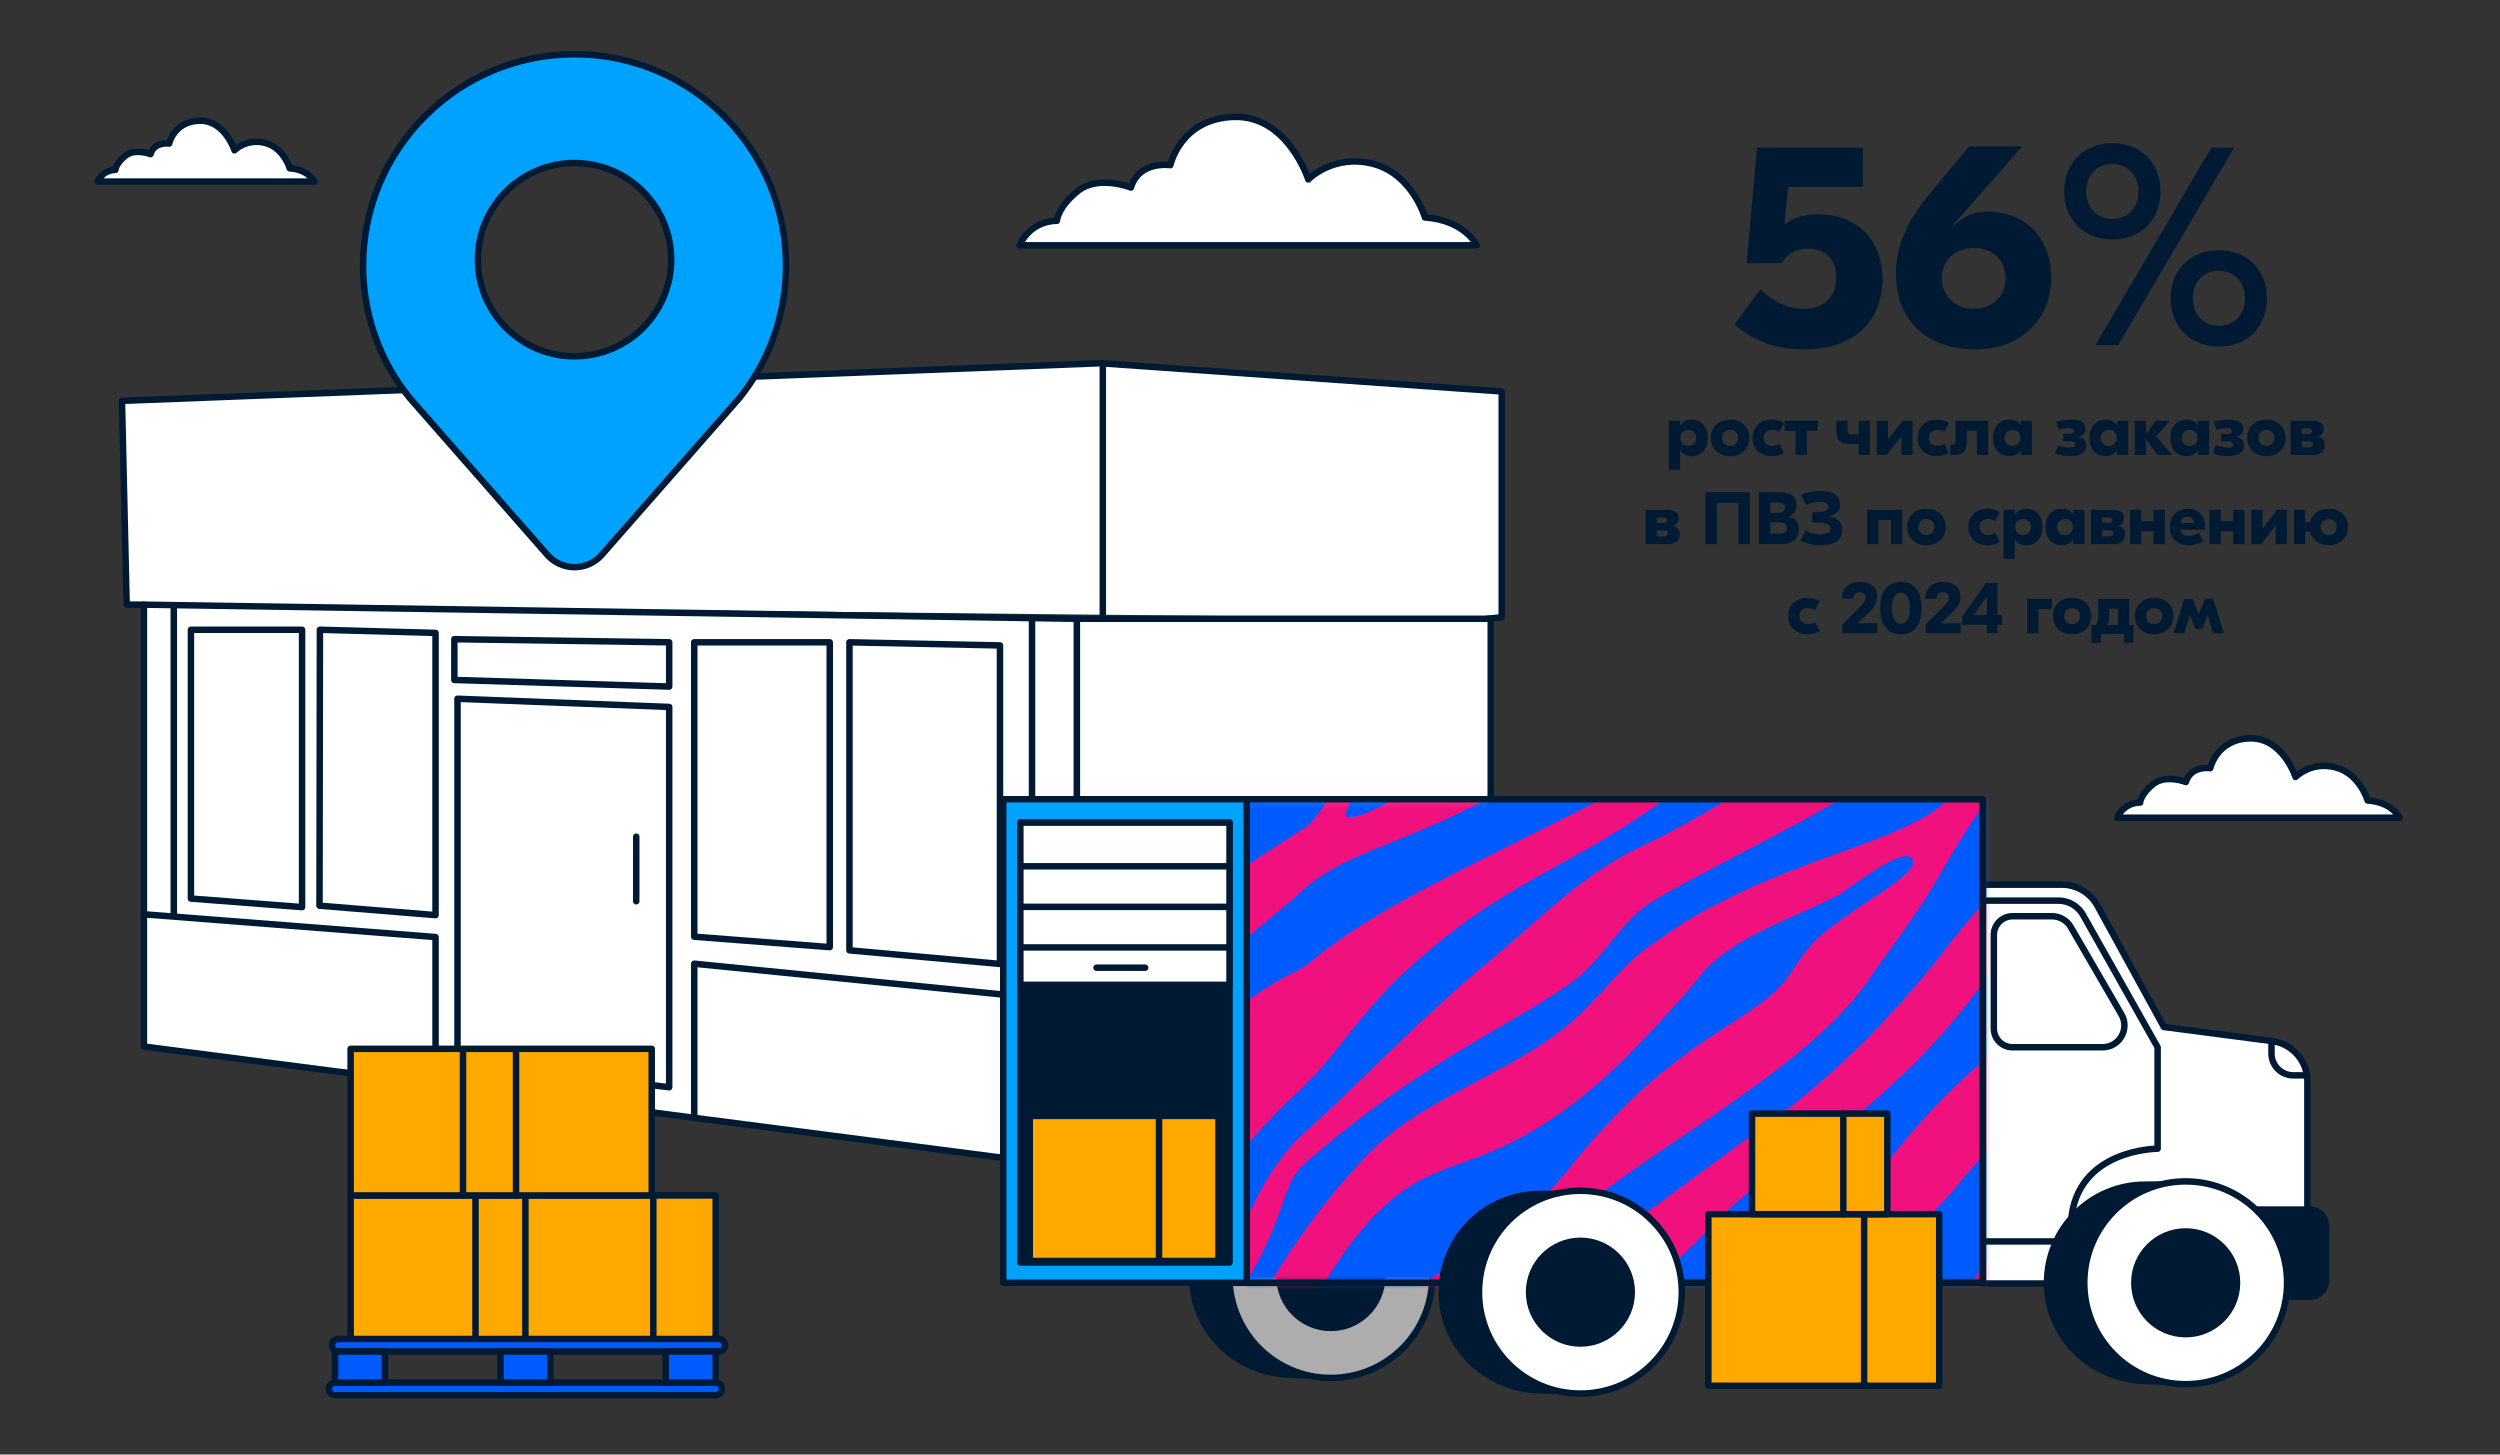 <svg width="385" height="224" viewBox="0 0 385 224" fill="none" xmlns="http://www.w3.org/2000/svg">
<rect x="0" y="0" width="385" height="224" fill="#333333" stroke="none"/>
<path d="M289.896 42.957C289.896 49.715 285.302 53.813 277.822 53.813C273.634 53.813 270.027 52.506 267.101 49.986L271.109 44.535C273.093 46.519 275.388 47.556 277.777 47.556C280.888 47.556 282.777 45.708 282.777 42.737C282.777 39.987 281.154 38.278 278.409 38.278C276.65 38.278 275.297 39.045 274.356 40.533H268.995L270.573 22.738H286.885V28.775H275.398L274.811 34.496H274.947C276.164 33.549 277.923 33.008 279.992 33.008C285.984 33.008 289.906 36.926 289.906 42.967L289.896 42.957Z" fill="#001A34"/>
<path d="M291.97 42.101C291.97 37.958 293.684 33.99 297.286 29.712L303.233 22.548H311.434L300.803 34.621L300.938 34.711C302.697 33.133 304.049 32.592 306.119 32.592C311.975 32.592 315.898 36.69 315.898 42.777C315.898 49.264 311.078 53.813 304.185 53.813C296.66 53.813 291.975 49.31 291.975 42.101H291.97ZM308.864 42.867C308.864 40.072 306.88 38.183 303.954 38.183C301.028 38.183 299.045 40.122 299.045 42.867C299.045 45.612 301.074 47.551 303.954 47.551C306.835 47.551 308.864 45.612 308.864 42.867Z" fill="#001A34"/>
<path d="M332.706 29.486C332.706 33.99 329.55 36.876 325.317 36.876C321.083 36.876 317.882 33.99 317.882 29.486C317.882 24.983 321.033 22.052 325.317 22.052C329.6 22.052 332.706 24.938 332.706 29.486ZM321.259 29.486C321.259 32.056 322.972 33.719 325.312 33.719C327.651 33.719 329.32 32.051 329.32 29.486C329.32 26.921 327.606 25.253 325.312 25.253C323.017 25.253 321.259 26.876 321.259 29.486ZM340.542 22.728H344.054L326.213 53.142H322.701L340.542 22.728ZM349.104 45.933C349.104 50.482 345.948 53.367 341.714 53.367C337.481 53.367 334.279 50.482 334.279 45.933C334.279 41.384 337.476 38.544 341.714 38.544C345.953 38.544 349.104 41.429 349.104 45.933ZM337.706 45.933C337.706 48.548 339.42 50.166 341.714 50.166C344.009 50.166 345.722 48.543 345.722 45.933C345.722 43.323 344.009 41.7 341.714 41.7C339.42 41.7 337.706 43.368 337.706 45.933Z" fill="#001A34"/>
<path d="M257.006 64.79H258.735V65.511H258.76C259.09 64.975 259.641 64.619 260.488 64.619C261.861 64.619 262.993 65.581 262.993 67.435C262.993 69.288 261.861 70.25 260.488 70.25C259.641 70.25 259.095 69.895 258.76 69.359H258.735V72.364H257.006V64.795V64.79ZM261.214 67.435C261.214 66.678 260.688 66.202 260.002 66.202C259.316 66.202 258.78 66.683 258.78 67.435C258.78 68.186 259.306 68.672 260.002 68.672C260.698 68.672 261.214 68.191 261.214 67.435Z" fill="#001A34"/>
<path d="M269.401 67.435C269.401 69.128 268.143 70.25 266.43 70.25C264.716 70.25 263.469 69.128 263.469 67.435C263.469 65.742 264.726 64.619 266.43 64.619C268.133 64.619 269.401 65.742 269.401 67.435ZM265.192 67.435C265.192 68.191 265.744 68.672 266.43 68.672C267.116 68.672 267.667 68.191 267.667 67.435C267.667 66.678 267.131 66.202 266.43 66.202C265.728 66.202 265.192 66.683 265.192 67.435Z" fill="#001A34"/>
<path d="M269.882 67.435C269.882 65.731 271.129 64.619 272.822 64.619C273.564 64.619 274.16 64.805 274.731 65.135L274.02 66.518C273.699 66.313 273.369 66.197 272.898 66.197C272.211 66.197 271.605 66.643 271.605 67.43C271.605 68.216 272.211 68.667 272.898 68.667C273.369 68.667 273.699 68.552 274.02 68.347L274.731 69.729C274.16 70.06 273.564 70.245 272.822 70.245C271.129 70.245 269.882 69.138 269.882 67.43V67.435Z" fill="#001A34"/>
<path d="M279.942 66.348H278.258V70.075H276.53V66.348H274.846V64.795H279.937V66.348H279.942Z" fill="#001A34"/>
<path d="M287.968 64.79V70.075H286.239V68.371H284.731C283.519 68.371 282.787 67.82 282.787 66.418V64.795H284.516V66.282C284.516 66.753 284.731 66.879 285.167 66.879H286.244V64.8H287.973L287.968 64.79Z" fill="#001A34"/>
<path d="M289.02 64.79H290.748V67.65H290.773L293.012 64.79H294.535V70.075H292.807V67.214H292.787L290.548 70.075H289.025V64.79H289.02Z" fill="#001A34"/>
<path d="M295.307 67.435C295.307 65.731 296.555 64.619 298.248 64.619C298.989 64.619 299.586 64.805 300.157 65.135L299.445 66.518C299.125 66.313 298.794 66.197 298.323 66.197C297.637 66.197 297.031 66.643 297.031 67.43C297.031 68.216 297.637 68.667 298.323 68.667C298.794 68.667 299.125 68.552 299.445 68.347L300.157 69.729C299.586 70.06 298.989 70.245 298.248 70.245C296.555 70.245 295.307 69.138 295.307 67.43V67.435Z" fill="#001A34"/>
<path d="M306.159 70.075H304.43V66.348H302.887V68.166C302.887 69.479 302.121 70.085 300.968 70.085H300.342V68.482H300.698C300.973 68.482 301.169 68.346 301.169 67.84V64.79H306.169V70.075H306.159Z" fill="#001A34"/>
<path d="M306.925 67.435C306.925 65.581 308.058 64.619 309.43 64.619C310.287 64.619 310.828 64.975 311.159 65.511H311.179V64.79H312.907V70.075H311.179V69.353H311.159C310.828 69.89 310.287 70.245 309.43 70.245C308.058 70.245 306.925 69.283 306.925 67.43V67.435ZM311.134 67.435C311.134 66.678 310.608 66.202 309.911 66.202C309.215 66.202 308.699 66.683 308.699 67.435C308.699 68.186 309.225 68.672 309.911 68.672C310.598 68.672 311.134 68.191 311.134 67.435Z" fill="#001A34"/>
<path d="M316.459 69.834L316.95 68.577C317.441 68.737 318.127 68.918 318.744 68.918C319.36 68.918 319.59 68.767 319.59 68.472C319.59 68.126 319.315 67.956 318.789 67.956H317.737V66.814H318.814C319.215 66.814 319.41 66.628 319.41 66.343C319.41 66.057 319.114 65.922 318.643 65.922C318.127 65.922 317.566 66.047 317.03 66.182L316.655 64.935C317.206 64.8 317.922 64.614 318.839 64.614C320.292 64.614 321.158 64.97 321.158 66.067C321.158 66.693 320.793 67.119 320.036 67.254V67.274C320.813 67.38 321.294 67.881 321.294 68.612C321.294 69.664 320.537 70.235 318.799 70.235C317.997 70.235 317.095 70.1 316.454 69.824L316.459 69.834Z" fill="#001A34"/>
<path d="M321.765 67.435C321.765 65.581 322.897 64.619 324.27 64.619C325.126 64.619 325.667 64.975 325.998 65.511H326.018V64.79H327.747V70.075H326.018V69.353H325.998C325.667 69.89 325.126 70.245 324.27 70.245C322.897 70.245 321.765 69.283 321.765 67.43V67.435ZM325.973 67.435C325.973 66.678 325.447 66.202 324.751 66.202C324.054 66.202 323.538 66.683 323.538 67.435C323.538 68.186 324.064 68.672 324.751 68.672C325.437 68.672 325.973 68.191 325.973 67.435Z" fill="#001A34"/>
<path d="M332.286 70.075L330.477 67.65V70.075H328.749V64.79H330.477V66.869L332.03 64.79H334.159L332.065 67.189L334.51 70.07H332.281L332.286 70.075Z" fill="#001A34"/>
<path d="M334.224 67.435C334.224 65.581 335.357 64.619 336.729 64.619C337.586 64.619 338.127 64.975 338.458 65.511H338.478V64.79H340.206V70.075H338.478V69.353H338.458C338.127 69.89 337.586 70.245 336.729 70.245C335.357 70.245 334.224 69.283 334.224 67.43V67.435ZM338.433 67.435C338.433 66.678 337.907 66.202 337.21 66.202C336.514 66.202 335.998 66.683 335.998 67.435C335.998 68.186 336.524 68.672 337.21 68.672C337.897 68.672 338.433 68.191 338.433 67.435Z" fill="#001A34"/>
<path d="M340.752 69.834L341.243 68.577C341.734 68.737 342.421 68.918 343.037 68.918C343.653 68.918 343.884 68.767 343.884 68.472C343.884 68.126 343.608 67.956 343.082 67.956H342.03V66.814H343.107C343.508 66.814 343.703 66.628 343.703 66.343C343.703 66.057 343.408 65.922 342.937 65.922C342.421 65.922 341.86 66.047 341.323 66.182L340.948 64.935C341.499 64.8 342.215 64.614 343.132 64.614C344.585 64.614 345.452 64.97 345.452 66.067C345.452 66.693 345.086 67.119 344.329 67.254V67.274C345.106 67.38 345.587 67.881 345.587 68.612C345.587 69.664 344.83 70.235 343.092 70.235C342.29 70.235 341.389 70.1 340.747 69.824L340.752 69.834Z" fill="#001A34"/>
<path d="M351.995 67.435C351.995 69.128 350.737 70.25 349.019 70.25C347.3 70.25 346.058 69.128 346.058 67.435C346.058 65.742 347.315 64.619 349.019 64.619C350.722 64.619 351.995 65.742 351.995 67.435ZM347.786 67.435C347.786 68.191 348.337 68.672 349.019 68.672C349.7 68.672 350.251 68.191 350.251 67.435C350.251 66.678 349.715 66.202 349.019 66.202C348.322 66.202 347.786 66.683 347.786 67.435Z" fill="#001A34"/>
<path d="M358.007 68.542C358.007 69.619 357.22 70.075 356.313 70.075H352.756V64.79H356.223C357.285 64.79 357.846 65.305 357.846 66.072C357.846 66.598 357.571 67.114 356.864 67.259V67.269C357.596 67.359 358.007 67.75 358.007 68.537V68.542ZM354.485 65.982V66.803H355.537C355.882 66.803 356.063 66.643 356.063 66.383C356.063 66.097 355.877 65.982 355.537 65.982H354.485ZM356.213 68.391C356.213 68.096 356.008 67.946 355.642 67.946H354.485V68.882H355.627C356.003 68.882 356.208 68.712 356.208 68.391H356.213Z" fill="#001A34"/>
<path d="M258.679 82.263C258.679 83.341 257.893 83.796 256.986 83.796H253.429V78.511H256.896C257.958 78.511 258.519 79.027 258.519 79.794C258.519 80.32 258.244 80.836 257.537 80.981V80.991C258.269 81.081 258.679 81.472 258.679 82.258V82.263ZM255.157 79.698V80.52H256.209C256.555 80.52 256.736 80.36 256.736 80.099C256.736 79.814 256.55 79.698 256.209 79.698H255.157ZM256.881 82.113C256.881 81.818 256.675 81.667 256.31 81.667H255.152V82.604H256.295C256.67 82.604 256.876 82.434 256.876 82.113H256.881Z" fill="#001A34"/>
<path d="M269.481 83.791H267.707V77.444H264.391V83.791H262.617V75.786H269.481V83.791Z" fill="#001A34"/>
<path d="M277.031 81.542C277.031 83.19 275.748 83.796 274.31 83.796H270.879V75.791H274.195C275.603 75.791 276.665 76.387 276.665 77.78C276.665 78.706 276.229 79.278 275.398 79.553V79.578C276.299 79.728 277.031 80.219 277.031 81.547V81.542ZM272.647 77.399V78.967H273.975C274.511 78.967 274.877 78.671 274.877 78.165C274.877 77.659 274.501 77.399 273.985 77.399H272.647ZM275.187 81.311C275.187 80.725 274.751 80.44 274.03 80.44H272.647V82.178H274.045C274.721 82.178 275.187 81.893 275.187 81.311Z" fill="#001A34"/>
<path d="M283.383 77.654C283.383 78.717 282.697 79.313 281.61 79.543V79.563C282.867 79.734 283.704 80.285 283.704 81.612C283.704 82.94 282.832 83.967 280.398 83.967C279.23 83.967 278.143 83.701 277.276 83.235L278.068 81.692C278.764 82.058 279.521 82.308 280.342 82.308C281.44 82.308 281.921 81.943 281.921 81.392C281.921 80.695 281.099 80.455 279.816 80.455H279.085V78.887H279.826C281.059 78.887 281.585 78.521 281.585 78.005C281.585 77.584 281.244 77.274 280.282 77.274C279.561 77.274 278.704 77.514 278.088 77.775L277.447 76.162C278.143 75.911 279.095 75.611 280.317 75.611C282.226 75.611 283.383 76.272 283.383 77.644V77.654Z" fill="#001A34"/>
<path d="M292.922 83.791H291.209V80.064H289.265V83.791H287.537V78.506H292.922V83.791Z" fill="#001A34"/>
<path d="M299.631 81.151C299.631 82.844 298.373 83.967 296.66 83.967C294.946 83.967 293.699 82.844 293.699 81.151C293.699 79.458 294.956 78.336 296.66 78.336C298.363 78.336 299.631 79.458 299.631 81.151ZM295.422 81.151C295.422 81.908 295.973 82.388 296.66 82.388C297.346 82.388 297.897 81.908 297.897 81.151C297.897 80.395 297.361 79.919 296.66 79.919C295.958 79.919 295.422 80.4 295.422 81.151Z" fill="#001A34"/>
<path d="M303.118 81.151C303.118 79.448 304.365 78.336 306.059 78.336C306.8 78.336 307.396 78.521 307.967 78.852L307.256 80.234C306.935 80.029 306.605 79.914 306.134 79.914C305.447 79.914 304.841 80.36 304.841 81.146C304.841 81.933 305.447 82.383 306.134 82.383C306.605 82.383 306.935 82.268 307.256 82.063L307.967 83.446C307.396 83.776 306.8 83.962 306.059 83.962C304.365 83.962 303.118 82.854 303.118 81.146V81.151Z" fill="#001A34"/>
<path d="M308.558 78.511H310.287V79.233H310.312C310.642 78.697 311.194 78.341 312.04 78.341C313.413 78.341 314.545 79.303 314.545 81.156C314.545 83.01 313.413 83.972 312.04 83.972C311.194 83.972 310.642 83.616 310.312 83.08H310.287V86.086H308.558V78.516V78.511ZM312.767 81.151C312.767 80.395 312.241 79.919 311.554 79.919C310.868 79.919 310.332 80.4 310.332 81.151C310.332 81.903 310.858 82.389 311.554 82.389C312.251 82.389 312.767 81.908 312.767 81.151Z" fill="#001A34"/>
<path d="M315.016 81.151C315.016 79.298 316.149 78.336 317.521 78.336C318.378 78.336 318.919 78.691 319.25 79.227H319.27V78.506H320.998V83.791H319.27V83.07H319.25C318.919 83.606 318.378 83.962 317.521 83.962C316.149 83.962 315.016 83 315.016 81.146V81.151ZM319.225 81.151C319.225 80.395 318.699 79.919 318.002 79.919C317.306 79.919 316.79 80.4 316.79 81.151C316.79 81.903 317.316 82.388 318.002 82.388C318.689 82.388 319.225 81.908 319.225 81.151Z" fill="#001A34"/>
<path d="M327.256 82.263C327.256 83.341 326.464 83.796 325.562 83.796H322.005V78.511H325.472C326.534 78.511 327.095 79.027 327.095 79.794C327.095 80.32 326.82 80.836 326.113 80.981V80.991C326.845 81.081 327.256 81.472 327.256 82.258V82.263ZM323.734 79.698V80.52H324.786C325.131 80.52 325.312 80.36 325.312 80.099C325.312 79.814 325.126 79.698 324.786 79.698H323.734ZM325.457 82.113C325.457 81.818 325.252 81.667 324.886 81.667H323.729V82.604H324.871C325.247 82.604 325.457 82.434 325.457 82.113Z" fill="#001A34"/>
<path d="M333.383 78.511V83.796H331.654V81.828H329.746V83.796H328.017V78.511H329.746V80.275H331.654V78.511H333.383Z" fill="#001A34"/>
<path d="M339.555 81.176V81.567H335.767C335.883 82.228 336.409 82.529 337.115 82.529C337.756 82.529 338.317 82.268 338.648 82.048L339.274 83.35C338.713 83.696 337.992 83.967 337.09 83.967C335.317 83.967 334.139 82.859 334.139 81.176C334.139 79.393 335.306 78.351 336.93 78.351C338.553 78.351 339.55 79.268 339.55 81.176H339.555ZM335.782 80.545H337.887C337.867 79.929 337.441 79.573 336.88 79.573C336.319 79.573 335.863 79.859 335.782 80.545Z" fill="#001A34"/>
<path d="M345.637 78.511V83.796H343.909V81.828H342V83.796H340.271V78.511H342V80.275H343.909V78.511H345.637Z" fill="#001A34"/>
<path d="M346.689 78.511H348.418V81.372H348.443L350.682 78.511H352.205V83.796H350.477V80.936H350.457L348.217 83.796H346.694V78.511H346.689Z" fill="#001A34"/>
<path d="M361.589 81.151C361.589 82.844 360.341 83.967 358.628 83.967C357.175 83.967 356.053 83.155 355.747 81.873H354.991V83.791H353.262V78.506H354.991V80.425H355.747C356.058 79.142 357.175 78.331 358.628 78.331C360.341 78.331 361.589 79.453 361.589 81.146V81.151ZM359.86 81.151C359.86 80.395 359.324 79.919 358.623 79.919C357.921 79.919 357.39 80.4 357.39 81.151C357.39 81.903 357.926 82.389 358.623 82.389C359.319 82.389 359.86 81.908 359.86 81.151Z" fill="#001A34"/>
<path d="M275.388 94.873C275.388 93.169 276.635 92.057 278.329 92.057C279.07 92.057 279.666 92.243 280.237 92.573L279.526 93.956C279.205 93.751 278.875 93.635 278.404 93.635C277.717 93.635 277.111 94.081 277.111 94.868C277.111 95.654 277.717 96.105 278.404 96.105C278.875 96.105 279.205 95.99 279.526 95.785L280.237 97.167C279.666 97.498 279.07 97.683 278.329 97.683C276.635 97.683 275.388 96.576 275.388 94.868V94.873Z" fill="#001A34"/>
<path d="M283.734 96.15L286.329 93.575C287.041 92.879 287.291 92.468 287.291 92.022C287.291 91.506 286.981 91.211 286.41 91.211C285.748 91.211 285.403 91.566 285.403 92.228H283.654C283.654 90.579 284.696 89.618 286.455 89.618C288.103 89.618 289.085 90.474 289.085 91.892C289.085 92.774 288.709 93.46 287.702 94.407L286.034 95.995L289.11 95.975V97.508H283.734V96.145V96.15Z" fill="#001A34"/>
<path d="M295.923 93.645C295.923 96.22 294.766 97.683 292.732 97.683C290.698 97.683 289.541 96.22 289.541 93.645C289.541 91.07 290.698 89.618 292.732 89.618C294.766 89.618 295.923 91.07 295.923 93.645ZM291.334 93.645C291.334 95.168 291.85 96.045 292.732 96.045C293.614 96.045 294.14 95.163 294.14 93.645C294.14 92.127 293.624 91.256 292.732 91.256C291.84 91.256 291.334 92.123 291.334 93.645Z" fill="#001A34"/>
<path d="M296.57 96.15L299.165 93.575C299.876 92.879 300.127 92.468 300.127 92.022C300.127 91.506 299.816 91.211 299.245 91.211C298.584 91.211 298.238 91.566 298.238 92.228H296.49C296.49 90.579 297.532 89.618 299.29 89.618C300.938 89.618 301.92 90.474 301.92 91.892C301.92 92.774 301.545 93.46 300.538 94.407L298.869 95.995L301.945 95.975V97.508H296.57V96.145V96.15Z" fill="#001A34"/>
<path d="M308.313 96.22H307.617V97.513H305.993V96.22H302.186V94.903L305.823 89.793H307.617V94.722H308.313V96.22ZM305.993 94.722V91.897H305.948L303.944 94.722H305.993Z" fill="#001A34"/>
<path d="M315.988 93.785H313.919V97.513H312.191V92.228H315.988V93.781V93.785Z" fill="#001A34"/>
<path d="M322.08 94.873C322.08 96.566 320.823 97.688 319.109 97.688C317.396 97.688 316.148 96.566 316.148 94.873C316.148 93.18 317.406 92.057 319.109 92.057C320.813 92.057 322.08 93.18 322.08 94.873ZM317.872 94.873C317.872 95.629 318.423 96.11 319.109 96.11C319.796 96.11 320.347 95.629 320.347 94.873C320.347 94.116 319.811 93.64 319.109 93.64C318.408 93.64 317.872 94.121 317.872 94.873Z" fill="#001A34"/>
<path d="M328.553 96.245V99.001H327.11V97.628H323.533V99.001H322.09V96.245H322.777C323.027 95.8 323.132 95.354 323.132 94.783V92.233H327.877V96.245H328.553ZM324.515 96.245H326.173V93.731H324.826V94.828C324.826 95.379 324.721 95.825 324.515 96.245Z" fill="#001A34"/>
<path d="M334.715 94.873C334.715 96.566 333.458 97.688 331.739 97.688C330.021 97.688 328.779 96.566 328.779 94.873C328.779 93.18 330.036 92.057 331.739 92.057C333.443 92.057 334.715 93.18 334.715 94.873ZM330.507 94.873C330.507 95.629 331.058 96.11 331.739 96.11C332.421 96.11 332.972 95.629 332.972 94.873C332.972 94.116 332.436 93.64 331.739 93.64C331.043 93.64 330.507 94.121 330.507 94.873Z" fill="#001A34"/>
<path d="M336.384 92.228H337.631L338.593 94.537H338.618L339.59 92.228H340.837L342.471 97.513H340.802L340.011 94.712H339.986L339.139 96.841H338.077L337.23 94.712H337.21L336.419 97.513H334.735L336.384 92.228Z" fill="#001A34"/>
<path d="M22.164 93.119H19.504L18.783 61.734L169.452 55.938L231.265 60.286V95.053L229.025 95.294" fill="white"/>
<path d="M22.164 93.119H19.504L18.783 61.734L169.452 55.938L231.265 60.286V95.053L229.025 95.294" stroke="#001A34" stroke-linecap="round" stroke-linejoin="round"/>
<path d="M169.833 55.968V95.293" stroke="#001A34" stroke-linecap="round" stroke-linejoin="round"/>
<path d="M165.83 95.293V179.782L229.571 169.657V95.293H165.83Z" fill="white" stroke="#001A34" stroke-linecap="round" stroke-linejoin="round"/>
<path d="M22.165 93.119V161.166L165.83 179.782V95.294L22.165 93.119Z" fill="white" stroke="#001A34" stroke-linecap="round" stroke-linejoin="round"/>
<path d="M229.571 147.154L165.83 154.303L106.913 148.411V172.147" stroke="#001A34" stroke-linecap="round" stroke-linejoin="round"/>
<path d="M22.165 140.802L67.074 144.308V166.521" stroke="#001A34" stroke-linecap="round" stroke-linejoin="round"/>
<path d="M26.764 93.189V140.801" stroke="#001A34" stroke-linecap="round" stroke-linejoin="round"/>
<path d="M158.931 95.293V153.611" stroke="#001A34" stroke-linecap="round" stroke-linejoin="round"/>
<path d="M130.815 98.915L153.996 99.397V148.446L130.815 146.352V98.915Z" stroke="#001A34" stroke-linecap="round" stroke-linejoin="round"/>
<path d="M106.913 98.915H127.779V145.856L106.913 144.253V98.915Z" stroke="#001A34" stroke-linecap="round" stroke-linejoin="round"/>
<path d="M69.969 98.435L103.055 98.915V105.729L69.969 104.712V98.435Z" stroke="#001A34" stroke-linecap="round" stroke-linejoin="round"/>
<path d="M29.404 96.982H46.518V139.694L29.404 138.377V96.982Z" stroke="#001A34" stroke-linecap="round" stroke-linejoin="round"/>
<path d="M49.268 96.982L67.074 97.468V140.927L49.203 139.479L49.268 96.982Z" stroke="#001A34" stroke-linecap="round" stroke-linejoin="round"/>
<path d="M70.455 107.607V163.621L103.055 167.433V108.87L70.455 107.607Z" stroke="#001A34" stroke-linecap="round" stroke-linejoin="round"/>
<path d="M97.98 128.854V138.788" stroke="#001A34" stroke-linecap="round" stroke-linejoin="round"/>
<path d="M110.214 206.684H53.998V184.1H73.406H110.214V206.684Z" fill="#FFA800" stroke="#001A34" stroke-linecap="round" stroke-linejoin="round"/>
<path d="M100.365 184.1H53.998V161.521H70.009H100.365V184.1Z" fill="#FFA800" stroke="#001A34" stroke-linecap="round" stroke-linejoin="round"/>
<path d="M73.226 206.684V184.341" stroke="#001A34" stroke-linecap="round" stroke-linejoin="round"/>
<path d="M71.302 184.1V161.762" stroke="#001A34" stroke-linecap="round" stroke-linejoin="round"/>
<path d="M79.468 184.1V161.762" stroke="#001A34" stroke-linecap="round" stroke-linejoin="round"/>
<path d="M80.911 206.684V184.341" stroke="#001A34" stroke-linecap="round" stroke-linejoin="round"/>
<path d="M100.61 206.684V184.341" stroke="#001A34" stroke-linecap="round" stroke-linejoin="round"/>
<path d="M110.214 212.931H51.598C51.067 212.931 50.636 213.362 50.636 213.893C50.636 214.424 51.067 214.855 51.598 214.855H110.214C110.746 214.855 111.176 214.424 111.176 213.893C111.176 213.362 110.746 212.931 110.214 212.931Z" fill="#005BFF" stroke="#001A34" stroke-miterlimit="10"/>
<path d="M110.695 206.203H52.079C51.548 206.203 51.117 206.634 51.117 207.165C51.117 207.696 51.548 208.127 52.079 208.127H110.695C111.227 208.127 111.657 207.696 111.657 207.165C111.657 206.634 111.227 206.203 110.695 206.203Z" fill="#005BFF" stroke="#001A34" stroke-miterlimit="10"/>
<path d="M59.283 208.126H51.598V212.931H59.283V208.126Z" fill="#005BFF" stroke="#001A34" stroke-miterlimit="10"/>
<path d="M84.749 208.126H77.064V212.931H84.749V208.126Z" fill="#005BFF" stroke="#001A34" stroke-miterlimit="10"/>
<path d="M110.214 208.126H102.529V212.931H110.214V208.126Z" fill="#005BFF" stroke="#001A34" stroke-miterlimit="10"/>
<path d="M305.367 197.661H355.336V166.521C355.336 163.385 353.007 160.735 349.9 160.329L333.237 158.155L323.002 139.484C321.905 137.485 319.806 136.238 317.526 136.238H305.372V197.661H305.367Z" fill="white" stroke="#001A34" stroke-linecap="round" stroke-linejoin="round"/>
<path d="M345.968 185.778H355.692C357.35 185.778 358.698 187.126 358.698 188.784V197.185C358.698 198.844 357.35 200.191 355.692 200.191H345.968V185.778Z" fill="#001A34"/>
<path d="M214.316 196.589C214.316 202.431 211.831 212.099 206.39 212.445C205.909 212.475 201.491 212.28 198.705 212.205C190.083 211.979 183.089 205.216 183.089 196.589C183.089 187.963 190.078 180.974 198.705 180.974C201.461 180.974 206.39 180.734 207.833 181.696C212.392 184.736 214.321 190.723 214.321 196.589H214.316Z" fill="#001A34"/>
<path d="M204.948 212.204C213.572 212.204 220.564 205.213 220.564 196.589C220.564 187.965 213.572 180.974 204.948 180.974C196.323 180.974 189.332 187.965 189.332 196.589C189.332 205.213 196.323 212.204 204.948 212.204Z" fill="#ADADAD" stroke="#001A34" stroke-linecap="round" stroke-linejoin="round"/>
<path d="M204.947 204.996C209.59 204.996 213.354 201.232 213.354 196.589C213.354 191.947 209.59 188.183 204.947 188.183C200.305 188.183 196.541 191.947 196.541 196.589C196.541 201.232 200.305 204.996 204.947 204.996Z" fill="#001A34"/>
<path d="M345.968 197.551C345.968 203.392 343.483 213.061 338.042 213.407C337.561 213.437 333.142 213.241 330.356 213.166C321.734 212.941 314.74 206.178 314.74 197.551C314.74 188.924 321.729 181.936 330.356 181.936C333.112 181.936 338.042 181.695 339.485 182.657C344.044 185.698 345.972 191.685 345.972 197.551H345.968Z" fill="#001A34"/>
<path d="M336.594 213.166C345.218 213.166 352.21 206.175 352.21 197.551C352.21 188.927 345.218 181.936 336.594 181.936C327.969 181.936 320.978 188.927 320.978 197.551C320.978 206.175 327.969 213.166 336.594 213.166Z" fill="white" stroke="#001A34" stroke-linecap="round" stroke-linejoin="round"/>
<path d="M336.594 205.957C341.237 205.957 345.001 202.194 345.001 197.551C345.001 192.908 341.237 189.145 336.594 189.145C331.951 189.145 328.187 192.908 328.187 197.551C328.187 202.194 331.951 205.957 336.594 205.957Z" fill="#001A34"/>
<mask id="mask0_2001_12847" style="mask-type:luminance" maskUnits="userSpaceOnUse" x="191" y="123" width="115" height="75">
<path d="M305.367 123.082H191.977V197.551H305.367V123.082Z" fill="white"/>
</mask>
<g mask="url(#mask0_2001_12847)">
<path d="M322.646 101.46H174.347V214.754H322.646V101.46Z" fill="#005BFF"/>
<path d="M207.327 103.99C208.56 103.134 209.868 102.227 211.175 101.546H186.266C182.613 108.384 178.891 114.551 174.182 120.693V134.8C177.784 131.674 179.001 132.991 200.519 110.358C203.034 107.713 204.883 105.824 207.327 103.985V103.99Z" fill="#F1117E"/>
<path d="M293.619 197.992C293.619 197.411 293.348 197.06 292.782 196.935C292.632 196.91 291.92 197.085 291.449 197.416C287.231 200.311 281.635 206.989 274.065 214.674H281.094C288.934 206.739 293.674 200.437 293.624 197.997L293.619 197.992Z" fill="#F1117E"/>
<path d="M322.646 182.172V170.579C318.774 174.837 315.793 178.539 314.36 180.558C310.292 186.355 302.622 201.218 291.079 214.674H305.382C310.192 204.976 315.738 191.72 322.646 182.172Z" fill="#F1117E"/>
<path d="M179.116 214.674C200.323 189.931 195.614 183.96 200.965 179.146C219.907 162.493 235.393 156.822 243.409 150.17C246.866 147.229 249.165 143.001 252.707 140.065C257.517 136.082 285.337 123.688 296.089 114.791C297 114.035 297.792 113.278 298.458 112.572C300.482 110.378 302.972 106.425 305.387 101.536H291.084C280.518 113.874 269.155 122.06 254.832 129.379C243.835 134.269 239.466 139.634 227.923 149.233C226.095 150.746 224.496 152.179 222.472 153.997C222.472 153.997 222.447 153.997 222.447 154.022C215.073 160.655 208.224 167.859 200.844 174.482C198.675 176.37 194.261 181.235 190.709 190.983C187.453 197.511 182.002 201.288 174.187 208.623V214.669H179.121L179.116 214.674Z" fill="#F1117E"/>
<path d="M246.465 202.706C253.985 199.169 259.651 192.657 265.528 186.911C271.264 181.31 278.223 177.197 284.791 172.723C292.942 166.07 300.698 158.446 306.544 149.568C308.518 146.748 311.078 144.388 313.699 142.209C316.665 139.724 319.756 137.375 322.651 134.8V120.693C315.818 129.51 307.607 135.431 298.704 147.324C291.419 156.537 282.557 165.529 273.128 172.418C256.26 184.436 242.127 196.003 238.304 196.153C237.813 196.153 237.447 195.753 237.317 195.272C236.676 192.902 239.837 189.876 241.931 187.737C250.859 178.77 277.837 165.164 287.381 151.432C290.989 146.167 295.347 140.681 298.504 135.08C304.791 124.094 308.468 119.385 315.592 113.439C318.107 111.294 320.397 109.035 322.646 106.585V101.546H316.73C310.021 109.306 305.753 117.797 299.49 123.518C297.987 125.106 296.009 126.018 294.235 126.945C285.999 131.053 273.148 133.798 259.536 141.939C259.215 142.139 254.601 145.19 252.903 146.548C249.541 149.198 246.981 152.71 243.875 155.645C235.168 164.537 220.128 168.32 211.175 177.262C199.958 188.724 193.65 200.367 186.266 214.679H211.175C222.172 208.833 235.088 207.696 246.465 202.711V202.706ZM224.962 194.089C217.713 198.673 211.791 201.118 205.824 206.183C204.196 207.571 200.644 211.373 200.499 211.548C199.246 212.831 195.604 213.692 196.01 210.792C196.381 208.778 199.808 204.971 201.536 201.669C205.925 194.024 211.15 185.598 219.196 181.51C223.414 179.366 227.678 178.539 233.229 175.689C242.858 170.769 250.258 163.435 257.447 155.33C259.276 153.466 260.914 151.372 262.577 149.358C268.078 143.737 276.605 141.287 283.394 137.69C288.008 134.414 294.085 129.946 294.641 132.726C294.641 133.382 294 134.164 292.962 135.07C290.252 137.365 284.846 140.386 280.728 143.787C278.584 145.556 277.241 147.61 275.723 149.934C270.423 157.869 258.634 158.576 241.47 180.143C236.896 185.849 231.055 190.192 224.972 194.074L224.962 194.089Z" fill="#F1117E"/>
<path d="M199.462 168.54C200.629 167.518 202.322 165.64 203.41 164.532C207.974 159.192 210.929 154.578 216.776 149.263C233.595 133.943 242.818 134.094 261.194 119.38C268.94 113.183 275.718 106.956 281.099 101.541H274.07C269.731 105.949 264.746 110.713 259.075 115.272C255.774 117.912 252.242 120.212 248.494 122.126C223.83 134.8 212.092 139.609 201.586 148.331C200.96 148.852 200.248 149.228 199.537 149.619C190.855 153.727 181.115 163 174.187 170.584V182.177C177.613 177.412 181.361 173.585 185.484 171.621C185.975 171.496 186.421 171.847 186.421 172.353C184.843 179.506 178.675 185.378 174.187 190.242V196.795C180.795 190.974 191.796 175.303 199.467 168.55L199.462 168.54Z" fill="#F1117E"/>
<path d="M201.631 136.238C208.956 130.316 219.291 129.46 236.946 118.499C240.423 116.354 243.705 113.89 246.761 111.164C251.004 107.387 254.827 104.186 258.033 101.541H245.453C244.912 102.022 244.366 102.523 243.8 102.979C234.106 110.663 211.17 126.965 207.498 125.808C207.302 125.733 207.177 125.532 207.252 125.302C209.842 115.878 230.999 107.587 233.369 104.061C233.539 103.81 233.615 103.054 232.628 103.054C209.912 102.598 207.964 121.018 201.355 127.215C201.205 127.316 179.753 140.721 174.177 147.144V159.994C182.648 151.342 192.623 144.343 201.626 136.233L201.631 136.238Z" fill="#F1117E"/>
<path d="M301.289 182.727C308.188 174.271 315.116 167.693 322.646 159.999V147.149C322.095 147.76 321.734 148.406 321.168 149.318C315.076 159.067 306.494 158.39 289.821 180.057C287.306 183.309 284.345 186.129 280.969 188.398C270.708 195.327 266.936 193.994 247.577 212.685C246.886 213.342 246.169 214.048 245.458 214.674H258.038C274.265 201.268 279.27 200.086 291.529 191.72C295.132 189.25 298.433 186.204 301.294 182.722L301.289 182.727Z" fill="#F1117E"/>
</g>
<path d="M305.367 123.082H191.977V197.551H305.367V123.082Z" stroke="#001A34" stroke-linecap="round" stroke-linejoin="round"/>
<path d="M252.752 198.994C252.752 204.835 250.267 214.504 244.827 214.85C244.346 214.88 239.927 214.684 237.141 214.609C228.519 214.384 221.525 207.621 221.525 198.994C221.525 190.367 228.514 183.379 237.141 183.379C239.897 183.379 244.827 183.138 246.27 184.1C250.829 187.141 252.757 193.128 252.757 198.994H252.752Z" fill="#001A34"/>
<path d="M243.384 214.609C252.008 214.609 259 207.618 259 198.994C259 190.37 252.008 183.379 243.384 183.379C234.759 183.379 227.768 190.37 227.768 198.994C227.768 207.618 234.759 214.609 243.384 214.609Z" fill="white" stroke="#001A34" stroke-linecap="round" stroke-linejoin="round"/>
<path d="M243.384 207.4C248.027 207.4 251.79 203.637 251.79 198.994C251.79 194.351 248.027 190.588 243.384 190.588C238.741 190.588 234.977 194.351 234.977 198.994C234.977 203.637 238.741 207.4 243.384 207.4Z" fill="#001A34"/>
<path d="M191.972 123.082H154.497V197.551H191.972V123.082Z" fill="#00A2FF" stroke="#001A34" stroke-linecap="round" stroke-linejoin="round"/>
<path d="M189.347 126.684H157.133V194.425H189.347V126.684Z" fill="#001A34" stroke="#001A34" stroke-linecap="round" stroke-linejoin="round"/>
<path d="M189.347 126.684H157.133V151.668H189.347V126.684Z" fill="white" stroke="#001A34" stroke-linecap="round" stroke-linejoin="round"/>
<path d="M157.358 133.412H189.091" stroke="#001A34" stroke-linecap="round" stroke-linejoin="round"/>
<path d="M157.383 139.659H189.111" stroke="#001A34" stroke-linecap="round" stroke-linejoin="round"/>
<path d="M157.358 145.906H189.091" stroke="#001A34" stroke-linecap="round" stroke-linejoin="round"/>
<path d="M168.866 149.027H176.356" stroke="#001A34" stroke-linecap="round" stroke-linejoin="round"/>
<path d="M187.648 194.19H158.58V171.846H178.284H187.648V194.19Z" fill="#FFA800" stroke="#001A34" stroke-linecap="round" stroke-linejoin="round"/>
<path d="M178.49 194.19V171.846" stroke="#001A34" stroke-linecap="round" stroke-linejoin="round"/>
<path d="M298.639 213.407H263.083V186.981H287.076H298.639V213.407Z" fill="#FFA800" stroke="#001A34" stroke-linecap="round" stroke-linejoin="round"/>
<path d="M287.076 213.407V186.981" stroke="#001A34" stroke-linecap="round" stroke-linejoin="round"/>
<path d="M290.648 186.981H269.811V171.496H283.869H290.648V186.981Z" fill="#FFA800" stroke="#001A34" stroke-linecap="round" stroke-linejoin="round"/>
<path d="M283.869 186.981V171.496" stroke="#001A34" stroke-linecap="round" stroke-linejoin="round"/>
<path d="M309.931 141.097H315.993C317.19 141.097 318.303 141.733 318.904 142.775L326.704 156.226C328.002 158.471 326.389 161.276 323.794 161.276H309.931C308.338 161.276 307.05 159.984 307.05 158.396V143.983C307.05 142.39 308.343 141.102 309.931 141.102V141.097Z" fill="white" stroke="#001A34" stroke-linecap="round" stroke-linejoin="round"/>
<path d="M349.81 160.319V162.243C349.81 164.102 351.318 165.605 353.172 165.605H355.251" stroke="#001A34" stroke-linecap="round" stroke-linejoin="round"/>
<path d="M305.607 138.698H317.015C318.578 138.698 320.016 139.539 320.783 140.897L332.275 161.276V176.901C332.275 176.901 319.786 176.896 318.944 188.063L318.703 191.179H305.612" stroke="#001A34" stroke-linecap="round" stroke-linejoin="round"/>
<path d="M157 37.781H227.425C227.425 37.781 225.591 33.909 219.444 33.493C219.444 33.493 217.51 26.795 211.428 25.227C205.346 23.659 201.473 27.632 201.473 27.632C201.473 27.632 198.332 17.798 190.066 18.003C181.799 18.214 180.231 25.433 180.231 25.433C180.231 25.433 175.417 24.701 174.164 28.884C174.164 28.884 169.139 26.895 166.003 29.405C162.862 31.915 162.761 34.009 162.761 34.009C162.761 34.009 158.889 33.799 157.005 37.776L157 37.781Z" fill="white" stroke="#001A34" stroke-linecap="round" stroke-linejoin="round"/>
<path d="M15.045 27.959H48.402C48.402 27.959 47.535 26.125 44.624 25.925C44.624 25.925 43.707 22.753 40.827 22.007C37.946 21.266 36.112 23.149 36.112 23.149C36.112 23.149 34.624 18.49 30.712 18.59C26.794 18.691 26.052 22.107 26.052 22.107C26.052 22.107 23.773 21.762 23.177 23.74C23.177 23.74 20.797 22.799 19.309 23.986C17.821 25.173 17.771 26.165 17.771 26.165C17.771 26.165 15.937 26.065 15.045 27.948V27.959Z" fill="white" stroke="#001A34" stroke-linecap="round" stroke-linejoin="round"/>
<path d="M326.023 125.928H369.544C369.544 125.928 368.412 123.533 364.615 123.278C364.615 123.278 363.417 119.14 359.66 118.168C355.902 117.196 353.508 119.656 353.508 119.656C353.508 119.656 351.569 113.579 346.459 113.709C341.348 113.839 340.381 118.298 340.381 118.298C340.381 118.298 337.406 117.847 336.629 120.432C336.629 120.432 333.523 119.205 331.584 120.758C329.645 122.311 329.58 123.603 329.58 123.603C329.58 123.603 327.185 123.473 326.023 125.933V125.928Z" fill="white" stroke="#001A34" stroke-linecap="round" stroke-linejoin="round"/>
<path d="M88.476 8.351C70.501 8.351 55.912 22.939 55.912 40.913C55.912 42.497 56.022 44.06 56.247 45.568C57.104 51.504 59.539 56.919 63.151 61.363L84.283 85.44C86.507 87.974 90.45 87.974 92.675 85.44L113.807 61.363C117.419 56.914 119.854 51.499 120.71 45.568C120.936 44.06 121.046 42.497 121.046 40.913C121.046 22.939 106.452 8.351 88.476 8.351ZM88.476 54.87C80.255 54.87 73.592 48.208 73.592 39.987C73.592 31.766 80.255 25.103 88.476 25.103C96.698 25.103 103.361 31.766 103.361 39.987C103.361 48.208 96.698 54.87 88.476 54.87Z" fill="#00A2FF" stroke="#001A34" stroke-linecap="round" stroke-linejoin="round"/>
</svg>
